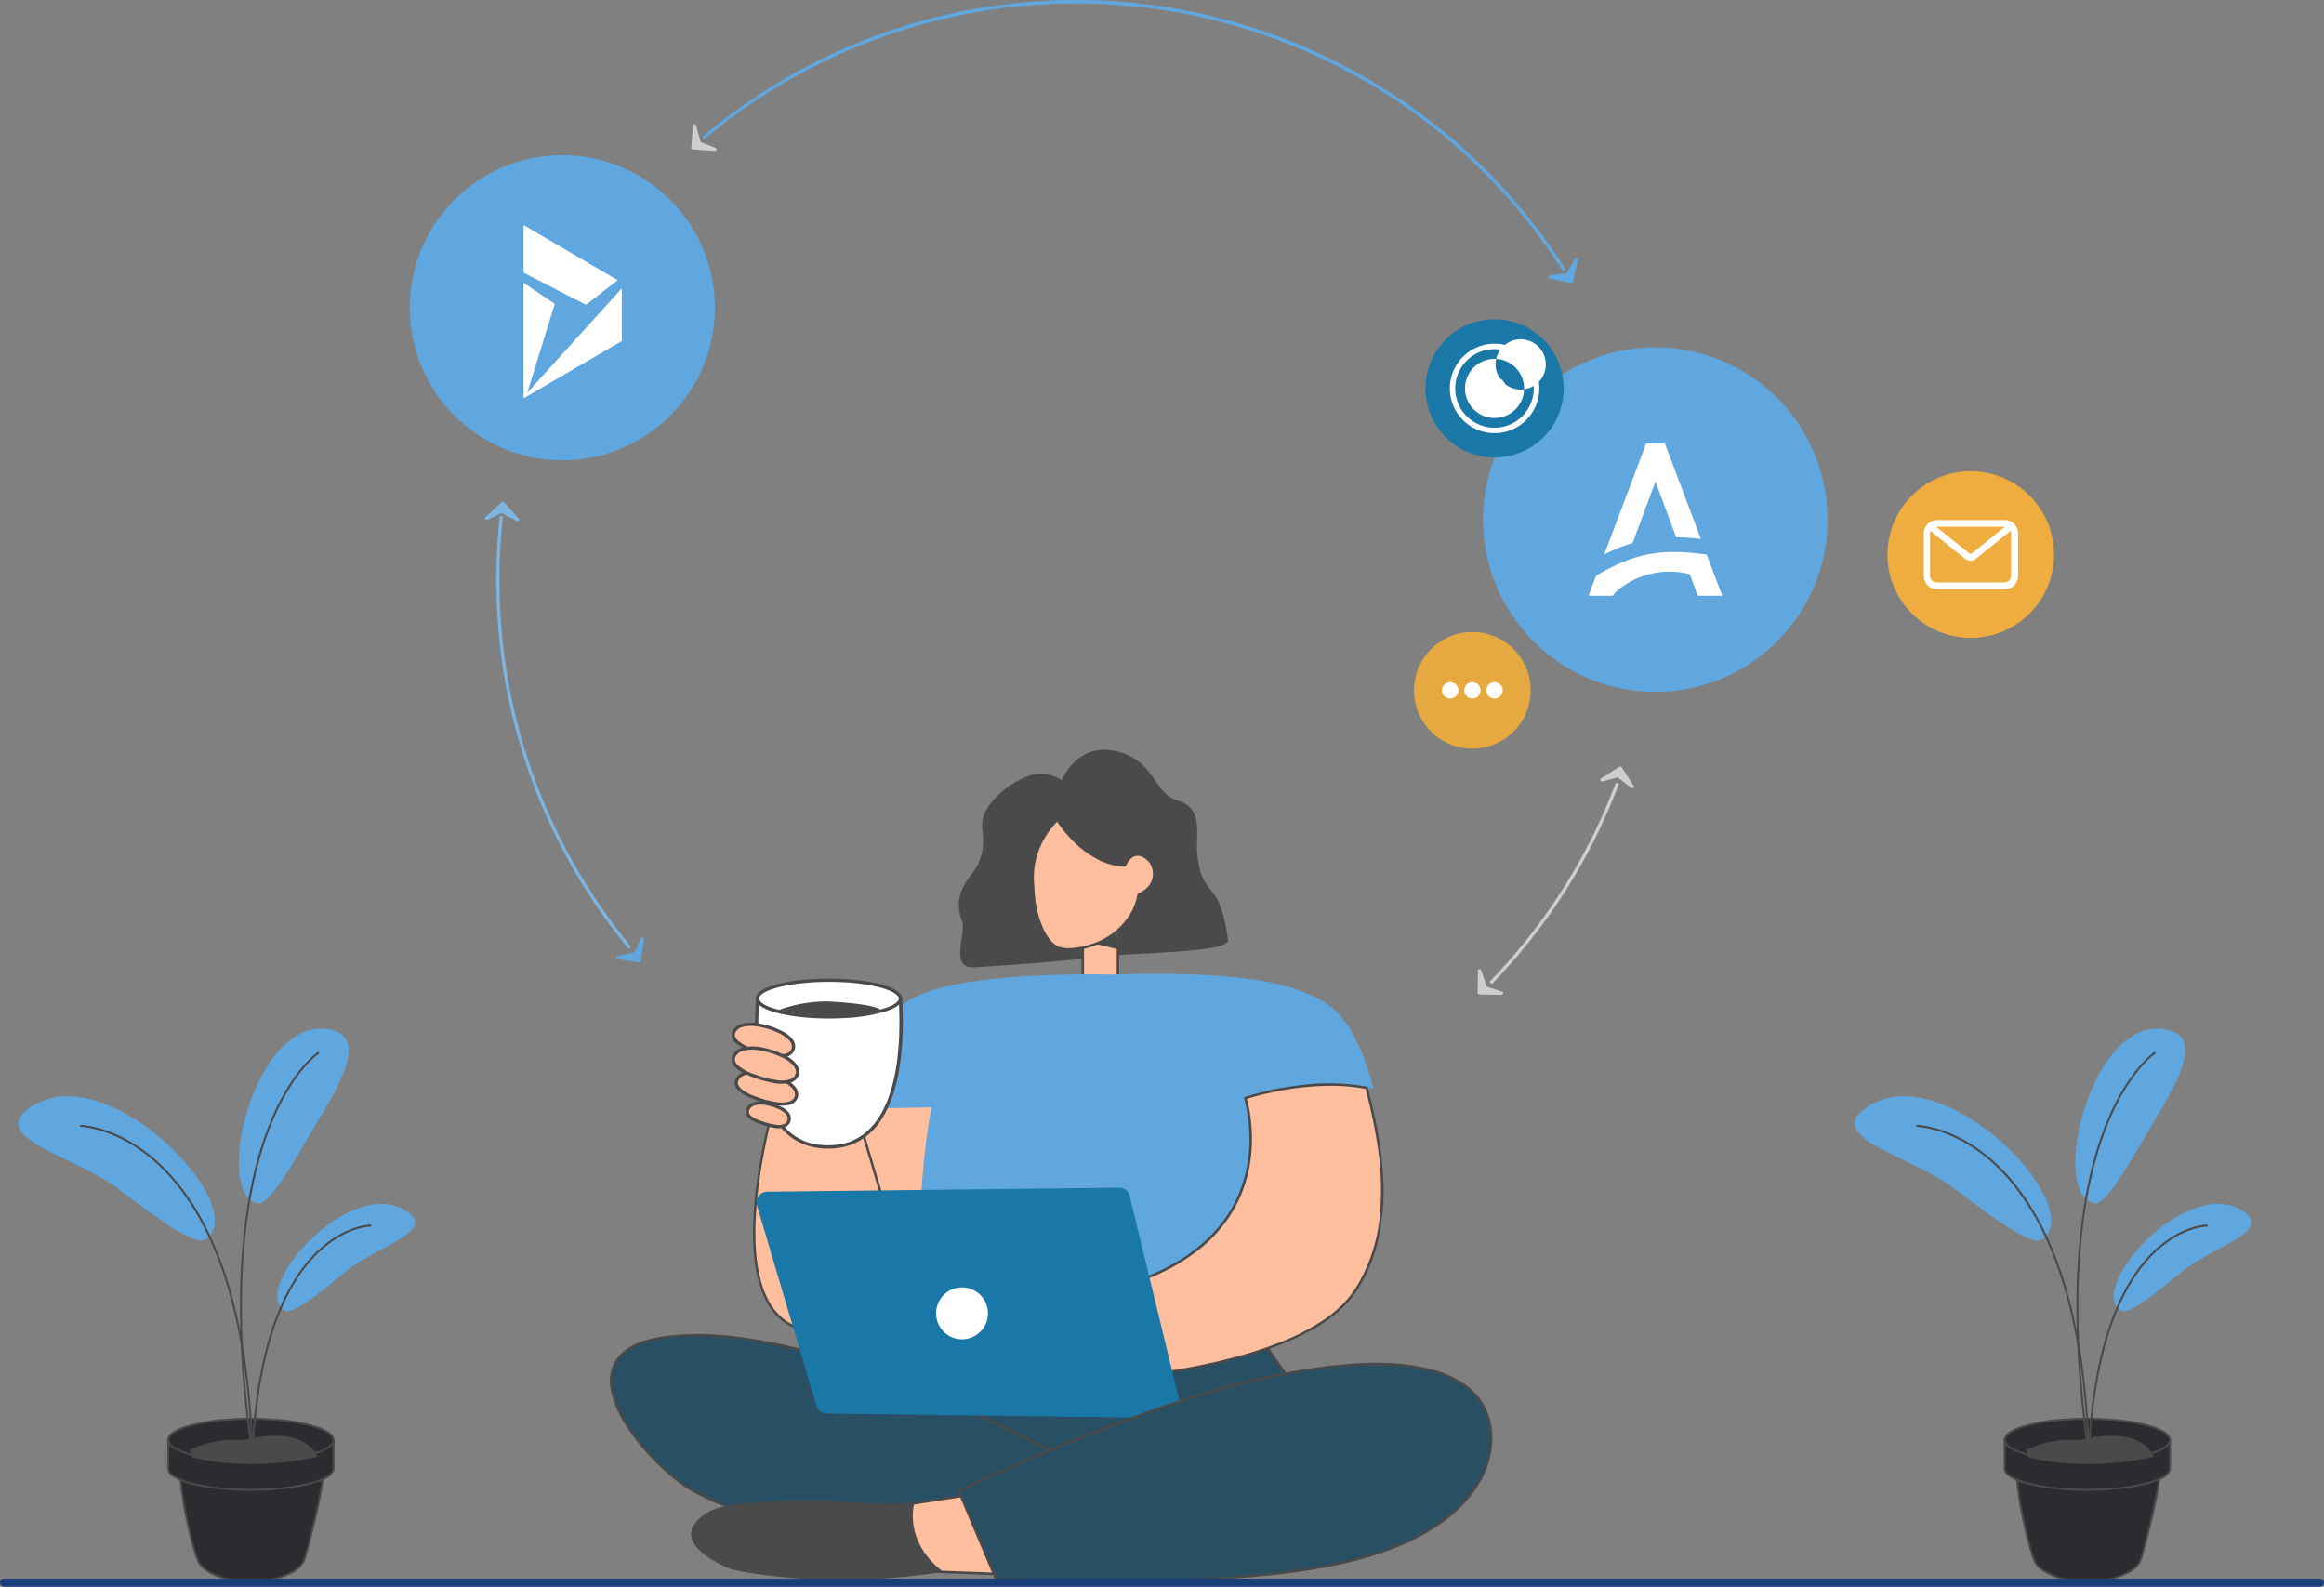 <svg xmlns="http://www.w3.org/2000/svg" width="572" height="390.501" viewBox="0 0 572 390.501">
  <rect x="0" y="0" width="572" height="390.501" fill="#808080" stroke="none"/>
  <g id="Microsoft_Dynamics_365_about" transform="translate(-194.5 -3282.999)">
    <g id="Microsoft-Dynamics" transform="translate(-144.787 2769.08)">
      <g id="Layer_2" data-name="Layer 2" transform="translate(384.787 513.919)">
        <path id="Path_129703" data-name="Path 129703" d="M1149.835,580.015a142.594,142.594,0,0,0-207.707-36.194q-2.264,1.753-4.454,3.6c-.4.333.175.9.569.569a141.888,141.888,0,0,1,207.2,26.933q1.914,2.706,3.7,5.5C1149.408,580.856,1150.115,580.453,1149.835,580.015Z" transform="translate(-810.126 -513.919)" fill="#60a6df"/>
        <path id="Path_129704" data-name="Path 129704" d="M1659.962,1280.755a144.32,144.32,0,0,0,14.4-17.452,142.4,142.4,0,0,0,11.481-19.52q2.819-5.81,5.1-11.859c.183-.486-.593-.7-.776-.215a141.894,141.894,0,0,1-22.409,39.023q-3.977,4.911-8.374,9.454c-.36.373.209.942.572.569Z" transform="translate(-1338.076 -1038.785)" fill="#cccecf"/>
        <path id="Path_129705" data-name="Path 129705" d="M749.286,987.1a144.756,144.756,0,0,0-.537,24.527,142.036,142.036,0,0,0,30.434,79.349q.806,1.028,1.641,2.035c.328.4.894-.172.569-.569a141.185,141.185,0,0,1-31.661-78.232,144.333,144.333,0,0,1,.046-23.969q.137-1.573.306-3.149c.054-.516-.752-.51-.806,0Z" transform="translate(-671.816 -859.765)" fill="#7cb4e2"/>
        <path id="Path_129706" data-name="Path 129706" d="M1604.106,1121.913a14.357,14.357,0,1,0-14.357-14.357A14.357,14.357,0,0,0,1604.106,1121.913Z" transform="translate(-1287.22 -937.664)" fill="#e5a940"/>
        <path id="Path_129707" data-name="Path 129707" d="M1695.423,917.075a42.4,42.4,0,1,0-42.423-42.4A42.449,42.449,0,0,0,1695.423,917.075Z" transform="translate(-1333.488 -746.793)" fill="#60a6df"/>
        <path id="Path_129708" data-name="Path 129708" d="M1637.748,1143.2a2.011,2.011,0,1,0-2.008-2.011,2.011,2.011,0,0,0,2.008,2.011Z" transform="translate(-1320.862 -971.299)" fill="#fff"/>
        <path id="Path_129709" data-name="Path 129709" d="M1658.068,1143.2a2.011,2.011,0,1,0-2.008-2.011,2.011,2.011,0,0,0,2.008,2.011Z" transform="translate(-1335.726 -971.299)" fill="#fff"/>
        <path id="Path_129710" data-name="Path 129710" d="M1617.428,1143.2a2.011,2.011,0,1,0-2.008-2.011,2.011,2.011,0,0,0,2.008,2.011Z" transform="translate(-1305.998 -971.299)" fill="#fff"/>
        <path id="Path_129711" data-name="Path 129711" d="M2044.24,986.86a20.5,20.5,0,1,0-20.5-20.5A20.5,20.5,0,0,0,2044.24,986.86Z" transform="translate(-1604.685 -829.885)" fill="#efac3f"/>
        <path id="Path_129712" data-name="Path 129712" d="M2076.988,1007.654h-16.647a3.273,3.273,0,0,1-3.281-3.281V993.9a3.273,3.273,0,0,1,3.281-3.281h16.647a3.276,3.276,0,0,1,3.281,3.281v10.426a3.327,3.327,0,0,1-3.281,3.327Zm-16.752-15.4a1.676,1.676,0,0,0-1.641,1.641v10.426a1.675,1.675,0,0,0,1.64,1.638h16.647a1.673,1.673,0,0,0,1.641-1.638V993.89a1.676,1.676,0,0,0-1.641-1.641Z" transform="translate(-1629.058 -862.627)" fill="#fff"/>
        <path id="Path_129713" data-name="Path 129713" d="M2070.611,1002.6a2.527,2.527,0,0,1-1.407-.467l-9.019-7.263a.838.838,0,1,1,.993-1.343l9.021,7.2a.607.607,0,0,0,.76,0l8.844-7.145a.849.849,0,0,1,1.173.175.84.84,0,0,1-.177,1.173l-8.844,7.145a1.952,1.952,0,0,1-1.345.521Z" transform="translate(-1631.055 -864.603)" fill="#fff"/>
        <path id="Path_129714" data-name="Path 129714" d="M929.144,629.382l-.384,5.324,5.4.389-3.8-1.493-1.206-4.283" transform="translate(-803.705 -598.335)" fill="#cccecf"/>
        <path id="Path_129715" data-name="Path 129715" d="M927.644,628.313l-.336,4.648-.048.674a.408.408,0,0,0,.4.4l4.731.344.669.048c.489.035.5-.636.107-.789l-3.8-1.493.269.268-1.206-4.28a.4.4,0,0,0-.776.212l1.039,3.695c.054.188.1.381.158.564.078.228.247.29.443.365l1.933.76,1.716.674.107-.792-4.731-.341-.669-.051.4.4.336-4.645.048-.677c.038-.518-.768-.516-.805,0Z" transform="translate(-802.607 -597.267)" fill="#cccecf"/>
        <path id="Path_129716" data-name="Path 129716" d="M1714.309,756.429l5.206,1.165,1.184-5.284-2.038,3.544-4.411.558" transform="translate(-1378.292 -688.303)" fill="#60a6df"/>
        <path id="Path_129717" data-name="Path 129717" d="M1713.1,755.729l5.206,1.168a.411.411,0,0,0,.5-.282l1.184-5.284a.4.4,0,0,0-.736-.309l-2.038,3.542.346-.2-4.411.558a.419.419,0,0,0-.4.4.4.4,0,0,0,.4.4l3.815-.483.572-.073a.537.537,0,0,0,.446-.333l1.042-1.807.924-1.611-.736-.311-1.184,5.284.494-.268-5.209-1.168c-.5-.113-.72.663-.212.776Z" transform="translate(-1377.195 -687.216)" fill="#60a6df"/>
        <path id="Path_129718" data-name="Path 129718" d="M1769.335,1222.415l-2.862-4.505-4.573,2.9,3.947-1.066,3.517,2.72" transform="translate(-1413.148 -1028.89)" fill="#cccecf"/>
        <path id="Path_129719" data-name="Path 129719" d="M1768.681,1221.132l-2.862-4.505a.408.408,0,0,0-.537-.145l-4.564,2.905a.405.405,0,0,0,.309.736l3.947-1.074-.392-.1,3.517,2.72a.416.416,0,0,0,.569,0,.4.4,0,0,0,0-.569l-3.026-2.341c-.156-.121-.309-.25-.47-.363a.577.577,0,0,0-.569-.078l-2.011.537-1.777.483.309.736,4.564-2.905-.553-.142,2.862,4.5c.269.438.975.035.7-.405Z" transform="translate(-1412.149 -1027.81)" fill="#cccecf"/>
        <path id="Path_129720" data-name="Path 129720" d="M1649.649,1403.9l-.089,5.335,5.416.091-3.882-1.281-1.442-4.207" transform="translate(-1330.971 -1164.898)" fill="#cccecf"/>
        <path id="Path_129721" data-name="Path 129721" d="M1648.178,1402.754l-.078,4.661v.674a.408.408,0,0,0,.4.4l4.736.078h.679a.406.406,0,1,0,.1-.806l-3.88-1.278.269.268-1.445-4.21c-.166-.486-.945-.268-.776.215l1.238,3.609c.064.191.124.381.2.569a.572.572,0,0,0,.435.36l2,.661,1.734.569.107-.789-4.736-.081h-.679l.4.4.078-4.661v-.674a.4.4,0,0,0-.806,0Z" transform="translate(-1329.903 -1163.75)" fill="#cccecf"/>
        <path id="Path_129722" data-name="Path 129722" d="M859.712,1379.1l5.281.755.768-5.362-1.756,3.692-4.355.9" transform="translate(-753.15 -1143.429)" fill="#60a6df"/>
        <path id="Path_129723" data-name="Path 129723" d="M858.522,1378.395l4.607.661.674.1c.193.027.462-.046.5-.282l.669-4.688.1-.674a.411.411,0,0,0-.234-.475.4.4,0,0,0-.5.166l-1.753,3.689.239-.182-4.355.9c-.508.107-.293.883.215.779l3.74-.779c.193-.038.395-.067.583-.121a.5.5,0,0,0,.341-.336l.9-1.88.787-1.654-.725-.322-.671,4.685-.094.674.494-.268-4.61-.658-.674-.1a.416.416,0,0,0-.494.269.405.405,0,0,0,.282.494Z" transform="translate(-752.068 -1142.339)" fill="#60a6df"/>
        <path id="Path_129724" data-name="Path 129724" d="M747.169,979.3l-3.6-3.936-4,3.654,3.7-1.737,3.942,2.065" transform="translate(-665.312 -851.464)" fill="#7cb4e2"/>
        <path id="Path_129725" data-name="Path 129725" d="M746.325,977.96l-3.6-3.939a.413.413,0,0,0-.569,0l-4,3.657c-.357.328.1.819.489.634l3.7-1.74h-.405l3.939,2.065c.459.242.867-.454.408-.7l-3.391-1.775a4.557,4.557,0,0,0-.537-.269.612.612,0,0,0-.577.056l-1.88.886-1.67.784.489.631,4-3.654h-.569l3.6,3.936c.352.381.918-.188.569-.569Z" transform="translate(-664.183 -850.401)" fill="#7cb4e2"/>
        <path id="Path_129726" data-name="Path 129726" d="M1616.544,840.6a17,17,0,1,0-16.266-17.7,17,17,0,0,0,16.266,17.7Z" transform="translate(-1294.91 -728.034)" fill="#1978a7"/>
        <path id="Path_129727" data-name="Path 129727" d="M1633.115,850.944a11.008,11.008,0,1,1,11.468-10.539A11.008,11.008,0,0,1,1633.115,850.944Zm.87-20.648a9.666,9.666,0,1,0,9.239,10.05A9.666,9.666,0,0,0,1633.985,830.3Z" transform="translate(-1311.232 -744.355)" fill="#fff"/>
        <path id="Path_129728" data-name="Path 129728" d="M1643.44,857.385a7.274,7.274,0,1,1,7.574-6.959,7.274,7.274,0,0,1-7.574,6.959Zm.556-13.175a6.181,6.181,0,1,0,0-.005Z" transform="translate(-1321.399 -754.528)" fill="#fff"/>
        <path id="Path_129729" data-name="Path 129729" d="M1655.852,865.11a2.787,2.787,0,1,0-2.669-2.9,2.787,2.787,0,0,0,2.669,2.9Z" transform="translate(-1333.62 -766.741)" fill="#fff"/>
        <path id="Path_129731" data-name="Path 129731" d="M1751.516,1025.684l-1.866,4.927h5.386l.642-.016a5.7,5.7,0,0,1,1.031-1.219,20.119,20.119,0,0,1,17.887-4.07l1.968,5.306h6.012l-3.815-10.117C1767.465,1018.867,1760.93,1020.151,1751.516,1025.684Z" transform="translate(-1404.188 -884)" fill="#fff"/>
        <path id="Path_129732" data-name="Path 129732" d="M1776.635,929.79l5.1,13.715a56.918,56.918,0,0,1,6.084.43l-8.86-23.5h-4.613L1764,947.758a42.153,42.153,0,0,1,7.013-2.838Z" transform="translate(-1414.684 -811.283)" fill="#fff"/>
        <path id="Path_129733" data-name="Path 129733" d="M990.9,1506.43s-23.091,73.1,21.26,57.969c18.645-6.361,26.718-47.817,25.483-58.656C1023.348,1502.975,990.9,1506.43,990.9,1506.43Z" transform="translate(-844.765 -1238.655)" fill="#ffbe9d"/>
        <path id="Path_129734" data-name="Path 129734" d="M989.8,1505.5c-.123.389-.239.784-.354,1.176-.314,1.074-.612,2.148-.9,3.222q-.652,2.441-1.23,4.9-.712,3.045-1.31,6.111-.677,3.491-1.181,6.981c-.349,2.454-.628,4.919-.805,7.392s-.268,4.948-.215,7.427a50.327,50.327,0,0,0,.62,7.04,29.531,29.531,0,0,0,1.665,6.208,18.131,18.131,0,0,0,2.98,5.072,13.379,13.379,0,0,0,4.47,3.431,16.081,16.081,0,0,0,6.229,1.428,28.615,28.615,0,0,0,8.135-1,32.9,32.9,0,0,0,4.564-1.453,19.029,19.029,0,0,0,3.719-2.089,29.8,29.8,0,0,0,6.516-6.664,54.533,54.533,0,0,0,5.279-9.04,88.271,88.271,0,0,0,4.076-10.337c1.136-3.461,2.094-6.981,2.892-10.533.714-3.187,1.3-6.4,1.724-9.642a60.234,60.234,0,0,0,.585-7.615,23.346,23.346,0,0,0-.121-2.634.314.314,0,0,0-.223-.29,66.149,66.149,0,0,0-10.112-.991c-3.984-.148-7.974-.113-11.959,0-3.872.115-7.738.312-11.6.567q-4.508.3-9.008.7c-1.364.121-2.728.236-4.089.389h-.054c-.384.043-.389.647,0,.6,1.109-.118,2.221-.22,3.332-.322q4.242-.387,8.493-.679,5.671-.4,11.352-.607c4-.142,8-.2,12-.1a76.493,76.493,0,0,1,10.426.83c.354.056.706.121,1.058.188l-.22-.293a32.724,32.724,0,0,1-.035,6.176,86.989,86.989,0,0,1-1.155,8.7q-.918,5.1-2.29,10.12a103.689,103.689,0,0,1-3.445,10.471,70.993,70.993,0,0,1-4.642,9.755,40.005,40.005,0,0,1-5.848,7.907,20.958,20.958,0,0,1-7.029,4.93,34.377,34.377,0,0,1-4.546,1.412,32.757,32.757,0,0,1-4.223.784,19.8,19.8,0,0,1-6.981-.32,13.088,13.088,0,0,1-5.1-2.489,14.646,14.646,0,0,1-3.517-4.275,23.214,23.214,0,0,1-2.148-5.638,39.568,39.568,0,0,1-1.028-6.632,64.324,64.324,0,0,1-.118-7.231c.089-2.462.29-4.919.569-7.365.268-2.376.62-4.742,1.028-7.1q.564-3.268,1.273-6.508.6-2.741,1.286-5.467.513-2.008,1.074-4.009.306-1.093.636-2.18c.029-.091.056-.185.086-.268C990.5,1505.286,989.915,1505.128,989.8,1505.5Z" transform="translate(-843.954 -1237.803)" fill="#4a4a4a"/>
        <path id="Path_129735" data-name="Path 129735" d="M1071.054,1510.553l1.058,3.533,2.54,8.484,3.072,10.27,2.658,8.877c.43,1.436.819,2.892,1.292,4.317a.5.5,0,0,0,.019.059.3.3,0,0,0,.583-.161l-1.058-3.533-2.54-8.484-3.082-10.267-2.656-8.879c-.43-1.436-.822-2.892-1.291-4.315a.522.522,0,0,1-.019-.062.3.3,0,0,0-.583.161Z" transform="translate(-907.783 -1242.697)" fill="#4a4a4a"/>
        <path id="Path_129736" data-name="Path 129736" d="M1102.78,1711.05l-16.33,29.132s.674,25.58,43.427,18.752,64.074-25.422,64.074-25.422l-14.335-20.674Z" transform="translate(-919.055 -1389.623)" fill="#284f63"/>
        <path id="Path_129737" data-name="Path 129737" d="M1101.742,1710.081l-5.327,9.5-8.715,15.559c-.73,1.3-1.479,2.594-2.191,3.9a1.45,1.45,0,0,0-.078.967,18.891,18.891,0,0,0,1.984,6.366,21.412,21.412,0,0,0,7.878,8.407c5.279,3.265,11.607,4.471,17.721,4.734a77.138,77.138,0,0,0,13.809-.763,164.622,164.622,0,0,0,16.456-3.163,159.44,159.44,0,0,0,26.117-8.715,123.942,123.942,0,0,0,16.623-8.715,68.331,68.331,0,0,0,7.091-5.01l.269-.236a.3.3,0,0,0,.046-.365l-4.994-7.2-7.786-11.215-1.117-1.611a5.527,5.527,0,0,0-.443-.639c-.231-.244-.722-.161-1.036-.169l-6.444-.15-11.231-.269-14.088-.33-14.888-.346-13.618-.317-10.45-.244-5.123-.118h-.225a.3.3,0,0,0,0,.6l2.062.048,5.582.129,8.243.193,10.112.234,11.022.268,11.183.269,10.377.242,8.812.207,6.31.148,1.973.046a7.772,7.772,0,0,0,1.031.024,1.081,1.081,0,0,1,.129,0l-.269-.15,4.849,6.981,7.722,11.132,1.767,2.548.046-.365a47.574,47.574,0,0,1-4.669,3.466,112.794,112.794,0,0,1-14.091,8.055,150.1,150.1,0,0,1-23.561,9c-5.032,1.471-10.136,2.7-15.28,3.708a113.726,113.726,0,0,1-15.782,2.161c-6.954.381-14.292-.07-20.75-2.905a22.325,22.325,0,0,1-9.744-7.907,19.347,19.347,0,0,1-2.921-7.164c-.07-.384-.1-.634-.14-.953a2.218,2.218,0,0,0-.046-.518c-.038-.1.048-.03-.038.091a2.674,2.674,0,0,0,.153-.269l.865-1.541,7.878-14.053,7.037-12.558.392-.7C1102.467,1710.049,1101.93,1709.743,1101.742,1710.081Z" transform="translate(-918.277 -1388.807)" fill="#4a4a4a"/>
        <path id="Path_129738" data-name="Path 129738" d="M1197.757,1208.636a9.631,9.631,0,0,0-9.021-.717c-5.067,2.148-9.242,6.371-10.278,9.725-.991,3.206,1.1,5.561-1.074,11.161-1.343,3.5-7.051,7.01-4.164,14.5,1.179,3.05-3.3,11.763,3.026,11.384,4.4-.269,21.211-1.343,28.909-2.417,9.907-1.343,33.994-1,33.525-4.347-2.247-16.027-6.2-9.346-7.558-21.018-.537-4.64,1.753-11.255-4.629-13.175s-5.547-9.883-15.277-12.2S1197.757,1208.636,1197.757,1208.636Z" transform="translate(-981.938 -1016.639)" fill="#4a4a4a"/>
        <rect id="Rectangle_161762" data-name="Rectangle 161762" width="8.643" height="18.169" transform="translate(221.006 224.94)" fill="#ffbe9d"/>
        <path id="Path_129739" data-name="Path 129739" d="M1293.934,1368.732h-8.64l.3.3v-18.169l-.3.3h8.64l-.3-.3v18.169a.3.3,0,0,0,.6,0v-18.169a.309.309,0,0,0-.3-.3h-8.64a.309.309,0,0,0-.3.3v18.169a.309.309,0,0,0,.3.3h8.64a.3.3,0,0,0,0-.6Z" transform="translate(-1064.287 -1125.924)" fill="#4a4a4a"/>
        <path id="Path_129740" data-name="Path 129740" d="M1240.219,1281.344c.236,8.133,2.846,13.744,6.012,15.4s17.562-.671,19.992-12.971c8.941-4.3-.191-14.767-3.423-7.214-9.738-.183-16.6-11.234-16.6-11.234A20.2,20.2,0,0,0,1240.219,1281.344Z" transform="translate(-1031.472 -1063.57)" fill="#ffbe9d"/>
        <path id="Path_129741" data-name="Path 129741" d="M1239.142,1280.513c.124,4.073.765,8.382,2.763,11.994a9.783,9.783,0,0,0,2.685,3.222,4.619,4.619,0,0,0,2.167.865,15.533,15.533,0,0,0,6.3-.642,19.84,19.84,0,0,0,7.311-3.815,15.817,15.817,0,0,0,5.069-7.843c.118-.419.218-.84.3-1.267l-.14.18a7.16,7.16,0,0,0,3.477-3.192,5.132,5.132,0,0,0,.287-3.6c-.567-1.974-2.46-3.984-4.683-3.606a4.267,4.267,0,0,0-2.919,2.766l.269-.15a16.641,16.641,0,0,1-9.712-3.848,30.427,30.427,0,0,1-5.7-5.907c-.322-.435-.639-.875-.924-1.343a.309.309,0,0,0-.475-.062,16.4,16.4,0,0,0-2.336,2.744,20.865,20.865,0,0,0-3.37,7.5,19.375,19.375,0,0,0-.368,5.993c.035.384.639.389.6,0a19.064,19.064,0,0,1,1.587-9.577,20.857,20.857,0,0,1,3.49-5.37,11.33,11.33,0,0,1,.832-.854l-.475-.059a27.811,27.811,0,0,0,2.975,3.842,25.06,25.06,0,0,0,7.845,6.073,15.144,15.144,0,0,0,6.036,1.466.29.29,0,0,0,.269-.15c.62-1.426,1.82-2.86,3.544-2.438a4.411,4.411,0,0,1,2.921,3.031,4.648,4.648,0,0,1-1.3,4.76,7.355,7.355,0,0,1-1.5,1.106c-.218.124-.628.234-.763.451a1.853,1.853,0,0,0-.121.5c-.038.169-.078.338-.121.5a15.335,15.335,0,0,1-1.294,3.356,17,17,0,0,1-9.494,7.808,19.064,19.064,0,0,1-4.994,1.074,7.917,7.917,0,0,1-3.391-.314c-1.7-.725-2.873-2.537-3.66-4.124a24.488,24.488,0,0,1-2.2-8.447c-.089-.878-.14-1.759-.167-2.642C1239.733,1280.113,1239.129,1280.11,1239.142,1280.513Z" transform="translate(-1030.697 -1062.74)" fill="#4a4a4a"/>
        <path id="Path_129742" data-name="Path 129742" d="M1068.65,1439.729s1.88-21.807,19.431-28.565c14.212-5.472,46.115-4.505,46.115-4.505s32.357-1.611,46.281,3.939c7.854,3.136,13.111,5.907,18.132,24.111-13.221-1.7-24.97-.416-28,1.074,1.579,21.926,9.129,48.4,9.129,48.4s-4.011,10.109-8.423,9.572c-12.5-1.52-36.543,3-49.014,3.3s-34.424,2.317-34.889-5.1c-2.032-32.5,2.417-52.652,2.417-52.652Z" transform="translate(-906.034 -1166.8)" fill="#60a6df"/>
        <path id="Path_129743" data-name="Path 129743" d="M969.836,1770.719s-57.475-33.627-96.286-32.891-10.528,32.429.537,38.312c33.146,17.632,92.017,17.882,85.57,14.144Z" transform="translate(-748.831 -1409.202)" fill="#284f63"/>
        <path id="Path_129744" data-name="Path 129744" d="M969.185,1769.589c-.934-.537-1.879-1.074-2.827-1.611q-3.848-2.148-7.749-4.159-5.786-3.012-11.68-5.813-7.147-3.4-14.443-6.476c-5.37-2.261-10.82-4.377-16.335-6.291-5.6-1.944-11.277-3.686-17.042-5.1a122.9,122.9,0,0,0-16.733-3.034,65.175,65.175,0,0,0-16.709.124c-3.78.588-7.988,1.726-10.673,4.64a9.478,9.478,0,0,0-2.253,7.786,23.4,23.4,0,0,0,3.6,9.129,52.144,52.144,0,0,0,6.873,8.7,51.223,51.223,0,0,0,7.459,6.511,31.857,31.857,0,0,0,4.027,2.352c2.47,1.246,5,2.365,7.574,3.391a137.21,137.21,0,0,0,16.6,5.351c5.695,1.471,11.46,2.655,17.262,3.614q8.076,1.342,16.233,2.094c4.54.424,9.1.719,13.656.805a79.782,79.782,0,0,0,9.513-.234,16.98,16.98,0,0,0,2.768-.44c.424-.115,1.058-.282,1.27-.72s-.207-.851-.575-1.074l.11.414,3.431-6.594,5.493-10.557,1.257-2.417c.18-.346-.344-.65-.521-.306l-3.431,6.594-5.5,10.56-1.257,2.417a.3.3,0,0,0,.11.411c.048.03.1.059.148.094a.452.452,0,0,1,.086.067c.126.108.032.043.113.134-.019-.021,0-.016,0-.029,0,.032.021,0-.04.054s.019,0-.046.038l-.126.078a1.235,1.235,0,0,1-.268.123,7.15,7.15,0,0,1-.969.269,39.473,39.473,0,0,1-7.467.537c-4.027.046-8.071-.118-12.1-.387q-7.631-.51-15.216-1.547c-5.6-.76-11.167-1.721-16.687-2.919a163.35,163.35,0,0,1-16.792-4.524,102.621,102.621,0,0,1-15.38-6.361,35.05,35.05,0,0,1-7.027-5.048,58.545,58.545,0,0,1-7.349-7.867,35.245,35.245,0,0,1-5.252-8.97c-.988-2.639-1.549-5.638-.577-8.364,1.074-3.045,3.942-4.9,6.857-5.947,4.914-1.772,10.383-1.963,15.551-1.807a98.637,98.637,0,0,1,16.188,1.963,163.361,163.361,0,0,1,16.811,4.339c5.563,1.729,11.051,3.692,16.475,5.821q7.674,3.007,15.178,6.444,6.444,2.924,12.756,6.1,4.777,2.4,9.486,4.935c1.734.937,3.461,1.88,5.171,2.865l.658.379a.307.307,0,0,0,.3-.534Z" transform="translate(-748.029 -1408.333)" fill="#4a4a4a"/>
        <path id="Path_129745" data-name="Path 129745" d="M1313.335,1511.339s11.188,34.636-31.339,46.576c-27.521,7.735-3.856,22.672-3.856,22.672s49.2-2.685,62.042-21.515c11.355-16.647,5.867-38.932,3.026-50.287C1328.908,1506.017,1313.335,1511.339,1313.335,1511.339Z" transform="translate(-1052.356 -1241.082)" fill="#ffbe9d"/>
        <path id="Path_129746" data-name="Path 129746" d="M1312.257,1510.578a20.658,20.658,0,0,1,.516,2.051,36.837,36.837,0,0,1,.725,5.391,37.8,37.8,0,0,1-.285,7.714,33.562,33.562,0,0,1-2.532,8.911,32.76,32.76,0,0,1-6.02,9.038,41.368,41.368,0,0,1-10.786,8.1,58.326,58.326,0,0,1-7.582,3.348c-3.015,1.093-6.151,1.812-9.151,2.953a22.407,22.407,0,0,0-6.422,3.49,8.632,8.632,0,0,0-2.814,3.848c-.87,2.634.193,5.37,1.708,7.537a25.876,25.876,0,0,0,5.459,5.528c.6.467,1.219.921,1.855,1.342a.874.874,0,0,0,.615.209c1.5-.091,3-.223,4.5-.365q4.564-.438,9.1-1.093c3.971-.569,7.929-1.259,11.851-2.094a127.545,127.545,0,0,0,12.888-3.4,74.714,74.714,0,0,0,12.045-4.983,36.538,36.538,0,0,0,9.419-6.855,27.023,27.023,0,0,0,3.866-5.335,38.844,38.844,0,0,0,3.539-8.487,54,54,0,0,0,1.734-17.721,97.2,97.2,0,0,0-2.323-15.841c-.446-2.008-.94-4.006-1.436-6a.3.3,0,0,0-.212-.209,53.769,53.769,0,0,0-16.378-.357,75.632,75.632,0,0,0-11.562,2.274c-.7.2-1.407.4-2.1.634-.365.126-.207.709.161.583a56.141,56.141,0,0,1,6.052-1.611,69.668,69.668,0,0,1,14.26-1.716,46.96,46.96,0,0,1,9.4.784l-.209-.212c1.13,4.527,2.191,9.067,2.895,13.693a69.785,69.785,0,0,1,.687,17.154,41.56,41.56,0,0,1-5.348,17.283,25.629,25.629,0,0,1-3.821,5.045,30.993,30.993,0,0,1-4.3,3.576,54.79,54.79,0,0,1-11.008,5.748,102.712,102.712,0,0,1-12.576,4.027c-4.124,1.058-8.294,1.92-12.488,2.642q-5.233.894-10.506,1.5-3.363.4-6.734.652c-.478.038-.961.046-1.434.1-.231.027,0-.03,0,.04-.021-.073-.319-.209-.381-.252a31.433,31.433,0,0,1-4.667-3.856c-1.85-1.861-3.657-4.132-4.146-6.78a6.017,6.017,0,0,1,.491-3.743,9.841,9.841,0,0,1,3.533-3.716,29.079,29.079,0,0,1,7.518-3.332c1.56-.486,3.139-.9,4.691-1.415q2.081-.687,4.119-1.506a49.552,49.552,0,0,0,12.791-7.357,35.238,35.238,0,0,0,7.768-8.766,33.05,33.05,0,0,0,3.848-9.075,36.711,36.711,0,0,0,1.128-8.372,39.8,39.8,0,0,0-.424-6.637,31.5,31.5,0,0,0-.765-3.759c-.046-.164-.091-.33-.142-.491C1312.719,1510.049,1312.136,1510.2,1312.257,1510.578Z" transform="translate(-1051.562 -1240.241)" fill="#4a4a4a"/>
        <path id="Path_129747" data-name="Path 129747" d="M987.012,1606.564l14.6,49.216a2.685,2.685,0,0,0,2.8,2.347l84.448,1.1a2.685,2.685,0,0,0,2.54-2.924l-12.461-51.313a2.685,2.685,0,0,0-2.7-2.443l-86.588.991a2.685,2.685,0,0,0-2.634,3.023Z" transform="translate(-846.3 -1310.255)" fill="#1978a7"/>
        <circle id="Ellipse_4612" data-name="Ellipse 4612" cx="6.388" cy="6.388" r="6.388" transform="translate(184.893 316.83)" fill="#fff"/>
        <path id="Path_129748" data-name="Path 129748" d="M1022.517,1429.22c0,2.661,3.029,36.516-17.858,36.516s-17.326-33.562-17.326-36.516" transform="translate(-846.382 -1183.464)" fill="#fff"/>
        <path id="Path_129749" data-name="Path 129749" d="M1021,1428.137c0,.537.04,1.074.062,1.611.04,1,.073,1.992.083,2.991.019,1.342,0,2.706-.04,4.057q-.075,2.368-.309,4.723c-.043.422-.089.843-.14,1.265q-.038.317-.081.636a.386.386,0,0,1-.019.145c-.019.048.016-.1,0,0v.064l-.048.336q-.18,1.289-.43,2.564a40.518,40.518,0,0,1-1.294,5.037q-.207.62-.435,1.23c-.075.2-.156.405-.236.6-.035.091-.073.18-.11.268-.019.048-.04.1-.062.148l-.04.1a24.744,24.744,0,0,1-1.112,2.274,20.377,20.377,0,0,1-1.321,2.076l-.172.236c-.029.035-.056.073-.086.11s-.072.094,0,.016l-.056.073q-.188.236-.387.475c-.268.3-.521.6-.805.878s-.577.569-.883.835c-.15.132-.306.268-.465.389l-.107.086-.059.046h0l-.255.191a13.731,13.731,0,0,1-2.094,1.262c-.191.091-.381.177-.572.269l-.059.024h0l-.134.054c-.1.043-.207.083-.311.121q-.6.226-1.224.395t-1.318.3l-.309.051-.172.027h-.277l-.177.019-.357.038a18.505,18.505,0,0,1-2.988.024c-.234-.019-.47-.04-.7-.067l-.158-.019h-.1l-.346-.051c-.451-.073-.9-.167-1.342-.269a10.612,10.612,0,0,1-1.24-.379c-.2-.07-.392-.142-.585-.22l-.078-.032-.145-.064c-.1-.04-.193-.083-.287-.129a13.215,13.215,0,0,1-2.1-1.222l-.247-.177-.121-.091-.048-.038h-.013c-.158-.126-.314-.252-.467-.384-.309-.269-.6-.537-.886-.822s-.537-.572-.805-.873c-.132-.153-.269-.311-.387-.47l-.094-.121c.062.081-.024-.032-.038-.051-.067-.086-.129-.172-.193-.269a21.46,21.46,0,0,1-2.4-4.315c.038.091-.024-.056-.035-.081l-.062-.15c-.04-.1-.081-.2-.118-.3-.081-.2-.156-.4-.231-.6-.148-.406-.29-.806-.422-1.227-.268-.824-.5-1.657-.7-2.5s-.384-1.694-.537-2.548c-.078-.43-.15-.862-.215-1.3-.032-.209-.064-.419-.094-.631-.016-.1-.03-.2-.043-.306s0,.059,0,0v-.083c0-.027-.016-.107-.021-.161-.215-1.657-.354-3.324-.438-4.994-.075-1.49-.1-2.983-.094-4.473q0-1.807.089-3.614c.035-.806.081-1.611.118-2.4,0-.2.021-.408.021-.612a.4.4,0,0,0-.805,0c0,.567-.048,1.136-.078,1.7-.051,1.036-.1,2.075-.124,3.115-.032,1.38-.04,2.758,0,4.135.035,1.611.118,3.222.269,4.833.156,1.751.384,3.49.7,5.225a38.677,38.677,0,0,0,1.281,5.067,26.389,26.389,0,0,0,2.062,4.747,17.826,17.826,0,0,0,2.988,3.955,13.985,13.985,0,0,0,4.028,2.79,15.571,15.571,0,0,0,5.37,1.3,17.314,17.314,0,0,0,5.765-.537,14.116,14.116,0,0,0,4.565-2.2,16.263,16.263,0,0,0,3.49-3.55,22.335,22.335,0,0,0,2.462-4.385,34.115,34.115,0,0,0,1.684-5,47.757,47.757,0,0,0,1.01-5.139c.242-1.686.411-3.378.521-5.077q.145-2.229.158-4.465c0-1.195,0-2.392-.04-3.587-.024-.784-.059-1.565-.091-2.349,0-.191-.019-.384-.019-.575a.4.4,0,0,0-.806,0Z" transform="translate(-845.282 -1182.381)" fill="#4a4a4a"/>
        <ellipse id="Ellipse_4613" data-name="Ellipse 4613" cx="17.592" cy="4.5" rx="17.592" ry="4.5" transform="translate(140.94 241.256)" fill="#fff"/>
        <path id="Path_129750" data-name="Path 129750" d="M1021.549,1415.831v.086a.156.156,0,0,1,0,.051s.027-.115,0-.054a1.6,1.6,0,0,0-.046.188c-.019.062-.024.056-.032.086.03-.121.019-.04,0,0a1.672,1.672,0,0,1-.1.174l-.056.083c-.062.091.032-.032,0,0s-.1.124-.161.18-.11.11-.169.161l-.094.081-.038.029c-.086.073.038-.024-.019.016a6.973,6.973,0,0,1-1.026.618c-.1.051-.2.1-.3.145l-.158.07-.064.027-.051.021c-.242.1-.481.191-.725.269a34.117,34.117,0,0,1-8.187,1.581,65.676,65.676,0,0,1-10.74.094,39.1,39.1,0,0,1-8.576-1.42,16.021,16.021,0,0,1-1.536-.537c-.067-.027.086.038-.021,0l-.081-.035-.156-.07-.317-.15c-.193-.1-.381-.2-.567-.312a4.851,4.851,0,0,1-.451-.309c.1.073,0,0-.038-.03l-.094-.081c-.062-.056-.126-.115-.185-.177s-.094-.107-.142-.164.021.03.024.032l-.038-.048-.062-.091c-.035-.054-.064-.11-.094-.166s-.021-.07,0,0a.383.383,0,0,0-.035-.1c-.011-.035-.024-.115-.04-.172s0,.113,0,0v-.191c0-.1-.024.1,0,0a.579.579,0,0,1,.043-.172c.019-.056.021-.056.03-.083-.04.132,0,.027,0,0a2.077,2.077,0,0,1,.1-.185.955.955,0,0,1,.059-.083c.059-.086-.059.064,0-.016a1.27,1.27,0,0,1,.153-.172l.161-.153.094-.078.059-.048c.067-.056-.075.054,0,0,.156-.113.314-.223.481-.322s.36-.2.537-.3c.1-.051.2-.1.3-.142l.158-.073.1-.04c-.067.027.013,0,.035-.016a20.726,20.726,0,0,1,3.34-1.007,40.541,40.541,0,0,1,4.36-.72,64.7,64.7,0,0,1,10.625-.3,44.505,44.505,0,0,1,9.027,1.262c.561.148,1.117.314,1.665.507.247.089.494.183.736.282-.075-.03.081.035.1.046l.158.07.314.15c.188.094.371.2.55.3.081.051.158.1.236.153l.11.078c.024.016.161.124.064.046a3.685,3.685,0,0,1,.357.319c.051.054.094.11.145.164s-.056-.081,0-.016l.024.032.067.1c.035.056.064.113.094.169s0-.024,0,0a.327.327,0,0,0,.029.086c.011.03.024.113.04.169s0-.115,0,0v.1a.4.4,0,0,0,.805,0,2.2,2.2,0,0,0-.942-1.651,8.813,8.813,0,0,0-2.519-1.316,24.4,24.4,0,0,0-3.668-.983,46.817,46.817,0,0,0-4.734-.674,65.584,65.584,0,0,0-11.038-.1,39.242,39.242,0,0,0-8.86,1.5,11.446,11.446,0,0,0-2.787,1.216,2.975,2.975,0,0,0-1.375,1.573c-.443,1.565,1.455,2.588,2.615,3.085a20.26,20.26,0,0,0,3.458,1.088,42.044,42.044,0,0,0,4.516.755,64.259,64.259,0,0,0,10.922.317,43.873,43.873,0,0,0,9.32-1.342,15.465,15.465,0,0,0,3.117-1.155,4.281,4.281,0,0,0,1.732-1.453,1.753,1.753,0,0,0,.247-.87.4.4,0,0,0-.789.014Z" transform="translate(-845.828 -1170.075)" fill="#4a4a4a"/>
        <path id="Path_129751" data-name="Path 129751" d="M1019.186,1431.774c2.9.118,12.477.72,13.363,2.28-14.7,2.953-25.239-.167-25.239-.167A34.769,34.769,0,0,1,1019.186,1431.774Z" transform="translate(-861.164 -1185.32)" fill="#4a4a4a"/>
        <path id="Path_129752" data-name="Path 129752" d="M965.828,1454.685c-.537,1.732,1.442,3.378,6.508,4.924s7.62.806,8.149-.913-1.168-3.815-6.235-5.37S966.349,1452.95,965.828,1454.685Z" transform="translate(-830.757 -1200.568)" fill="#ffbe9d"/>
        <path id="Path_129753" data-name="Path 129753" d="M964.342,1453.565c-.663,2.266,2.18,3.657,3.832,4.36a25.836,25.836,0,0,0,5.6,1.708,9.022,9.022,0,0,0,3.974,0,2.879,2.879,0,0,0,1.971-1.662,2.666,2.666,0,0,0-.269-2.341,6.671,6.671,0,0,0-2.642-2.258,19.372,19.372,0,0,0-5.343-1.88,9.633,9.633,0,0,0-4.865.048,3.345,3.345,0,0,0-2.261,2.041c-.156.494.623.706.779.212a2.443,2.443,0,0,1,1.512-1.41,7.535,7.535,0,0,1,3.649-.269,18.564,18.564,0,0,1,5.072,1.453,8.827,8.827,0,0,1,2.98,1.925,2.987,2.987,0,0,1,.626.958,1.939,1.939,0,0,1,.11.851,1.815,1.815,0,0,1-1.155,1.431,6.3,6.3,0,0,1-3.149.269,22.481,22.481,0,0,1-4.956-1.267,11.945,11.945,0,0,1-3.888-1.99,2.841,2.841,0,0,1-.763-.972,1.343,1.343,0,0,1-.038-.964A.406.406,0,1,0,964.342,1453.565Z" transform="translate(-829.661 -1199.544)" fill="#4a4a4a"/>
        <path id="Path_129754" data-name="Path 129754" d="M968.6,1498.667c-.537,1.732,1.445,3.378,6.508,4.924s7.62.822,8.149-.913-1.168-3.815-6.232-5.37S969.13,1496.935,968.6,1498.667Z" transform="translate(-832.784 -1232.741)" fill="#ffbe9d"/>
        <path id="Path_129755" data-name="Path 129755" d="M967.12,1497.509c-.666,2.266,2.18,3.66,3.829,4.36a25.881,25.881,0,0,0,5.6,1.708,9.022,9.022,0,0,0,3.974,0,2.889,2.889,0,0,0,1.973-1.662,2.685,2.685,0,0,0-.268-2.341,6.7,6.7,0,0,0-2.645-2.258,19.373,19.373,0,0,0-5.343-1.88,9.635,9.635,0,0,0-4.865.051,3.337,3.337,0,0,0-2.258,2.038c-.158.494.62.706.776.215a2.445,2.445,0,0,1,1.514-1.412,7.524,7.524,0,0,1,3.646-.269,18.567,18.567,0,0,1,5.072,1.455,8.831,8.831,0,0,1,2.983,1.922,2.989,2.989,0,0,1,.623.961,1.88,1.88,0,0,1,.11.848,1.815,1.815,0,0,1-1.155,1.431,6.3,6.3,0,0,1-3.15.268,22.474,22.474,0,0,1-4.956-1.267,11.878,11.878,0,0,1-3.885-1.99,2.864,2.864,0,0,1-.765-.969,1.374,1.374,0,0,1-.038-.964A.4.4,0,0,0,967.12,1497.509Z" transform="translate(-831.692 -1231.69)" fill="#4a4a4a"/>
        <path id="Path_129756" data-name="Path 129756" d="M978.656,1526.656c-.4,1.308.671,2.3,4.495,3.469s5.265.481,5.665-.83-.4-2.739-4.221-3.907S979.053,1525.348,978.656,1526.656Z" transform="translate(-840.146 -1253.454)" fill="#ffbe9d"/>
        <path id="Path_129757" data-name="Path 129757" d="M977.185,1525.458c-.5,1.692,1.257,2.634,2.553,3.179a19.286,19.286,0,0,0,4.124,1.254,5.457,5.457,0,0,0,2.835-.073,2.341,2.341,0,0,0,1.31-3.166,4.1,4.1,0,0,0-1.807-1.7,13.285,13.285,0,0,0-3.931-1.38c-1.823-.344-4.411-.236-5.085,1.879-.156.5.62.709.776.215.427-1.343,2.129-1.547,3.378-1.426a12.211,12.211,0,0,1,3.7,1.031,5.06,5.06,0,0,1,2.032,1.38,1.533,1.533,0,0,1-.389,2.285,3.492,3.492,0,0,1-2.062.247,15.842,15.842,0,0,1-3.609-.924,7.583,7.583,0,0,1-2.642-1.326,1.415,1.415,0,0,1-.435-.62,1.074,1.074,0,0,1,.024-.647C978.109,1525.19,977.341,1524.972,977.185,1525.458Z" transform="translate(-839.064 -1252.374)" fill="#4a4a4a"/>
        <path id="Path_129758" data-name="Path 129758" d="M965.839,1476.77c-.564,1.847,1.541,3.606,6.946,5.255s8.13.875,8.7-.972-1.248-4.073-6.653-5.724S966.4,1474.92,965.839,1476.77Z" transform="translate(-830.763 -1216.628)" fill="#ffbe9d"/>
        <path id="Path_129759" data-name="Path 129759" d="M964.353,1475.569c-.706,2.4,2.309,3.872,4.049,4.613a27.7,27.7,0,0,0,5.936,1.82,9.523,9.523,0,0,0,4.272,0,3.059,3.059,0,0,0,2.083-1.726,2.817,2.817,0,0,0-.268-2.5,7.088,7.088,0,0,0-2.833-2.417,20.816,20.816,0,0,0-5.622-1.987,10.918,10.918,0,0,0-4.833-.073,4,4,0,0,0-2.524,1.673,2.758,2.758,0,0,0-.268.6c-.159.494.62.706.776.215a2.623,2.623,0,0,1,1.611-1.52,8.1,8.1,0,0,1,3.883-.306,19.758,19.758,0,0,1,5.418,1.541,9.458,9.458,0,0,1,3.257,2.1,3.2,3.2,0,0,1,.644,1.01,2.77,2.77,0,0,1,.115.432,2.631,2.631,0,0,1,0,.508,1.971,1.971,0,0,1-1.254,1.53,6.607,6.607,0,0,1-3.281.285,23.689,23.689,0,0,1-5.391-1.369,12.571,12.571,0,0,1-4.175-2.148,2.954,2.954,0,0,1-.806-1.034,1.461,1.461,0,0,1-.035-1.028.4.4,0,0,0-.754-.223Z" transform="translate(-829.664 -1215.534)" fill="#4a4a4a"/>
        <path id="Path_129760" data-name="Path 129760" d="M1104.64,1884.93l26.273-4.07,10.12,20.658-25.58-.961Z" transform="translate(-932.361 -1513.839)" fill="#ffbe9d"/>
        <path id="Path_129761" data-name="Path 129761" d="M1103.9,1884.435l2.607-.405,6.27-.967,7.612-1.179,6.557-1.015,2.148-.336a6.58,6.58,0,0,0,1.028-.161h.046l-.341-.14,1.007,2.054,2.417,4.93,2.924,5.966,2.527,5.16.832,1.694a5,5,0,0,0,.4.805l.016.038.268-.456-2.548-.094-6.09-.228-7.4-.269-6.374-.239-2.116-.081a5.745,5.745,0,0,0-1.007-.037h-.046l.269.148-3.66-5.289-5.826-8.42-1.326-1.917c-.218-.317-.744-.016-.521.306l4.779,6.906,5.843,8.444c.131.191.228.4.481.427s.5.019.755.027l3.979.15,12.464.47c2.739.1,5.483.269,8.221.309h.131a.3.3,0,0,0,.269-.454l-1-2.054-2.417-4.93-2.943-5.971-2.529-5.161-.83-1.694a7.485,7.485,0,0,0-.4-.806l-.016-.035a.311.311,0,0,0-.344-.14l-2.6.4-6.261.969-7.615,1.181-6.554,1.015-2.161.336a10.116,10.116,0,0,0-1.028.158h-.048C1103.358,1883.912,1103.52,1884.494,1103.9,1884.435Z" transform="translate(-931.541 -1513.052)" fill="#4a4a4a"/>
        <path id="Path_129762" data-name="Path 129762" d="M981.987,1890.048s-2.776,9.3,7.145,16.872c-30.155,4.731-52.123-.618-52.123-.618s-18.145-6.766-5.4-14.3c4.736-2.8,26.009-2.913,33.151-2.333A148.021,148.021,0,0,0,981.987,1890.048Z" transform="translate(-802.466 -1520.08)" fill="#4a4a4a"/>
        <path id="Path_129763" data-name="Path 129763" d="M1172.41,1795.52c16.335-8.012,50.4-22.218,73.536-27.438,37.775-8.527,57.359-2.172,57.458,14.5.059,10.584-8.667,18.9-16.631,23.332-20.564,11.446-55.437,12.227-93.359,11.46-4.516-.091-8.447-.175-11.865-.252Z" transform="translate(-981.935 -1428.577)" fill="#284f63"/>
        <path id="Path_129764" data-name="Path 129764" d="M1171.76,1794.825c7.564-3.708,15.3-7.08,23.091-10.3,9.451-3.912,19.015-7.577,28.713-10.839a212.5,212.5,0,0,1,28.864-7.752c9.277-1.729,18.894-2.908,28.329-1.981,5.877.577,12.295,2.049,16.757,6.175,4.154,3.85,5.507,9.666,4.462,15.146-1.8,9.416-9.985,16.378-18.164,20.5-8.033,4.027-16.932,6.2-25.757,7.647a242.6,242.6,0,0,1-32.6,2.739c-12.2.338-24.4.145-36.6-.107l-8.1-.175.269.15-3.088-7.311-4.919-11.642-1.128-2.663c-.15-.357-.671-.051-.521.3l3.088,7.311,4.922,11.642,1.125,2.664a.3.3,0,0,0,.269.15c12.276.268,24.557.564,36.835.432a301.787,301.787,0,0,0,34.15-1.982c9.4-1.173,18.832-2.972,27.639-6.508,8.356-3.359,16.582-8.67,20.943-16.808,3.093-5.77,3.759-13.336.067-19.012-3.031-4.656-8.364-7.08-13.608-8.3-8.286-1.917-17.076-1.437-25.443-.384a179.188,179.188,0,0,0-30.184,6.678c-9.972,3.061-19.778,6.653-29.47,10.5-8.611,3.421-17.149,7.043-25.545,10.966q-2.344,1.1-4.675,2.234C1171.1,1794.473,1171.406,1794.994,1171.76,1794.825Z" transform="translate(-981.127 -1427.622)" fill="#4a4a4a"/>
        <path id="Path_129768" data-name="Path 129768" d="M1302.954,1369.12l-5.244,2.661,5.528,1.345Z" transform="translate(-1073.592 -1139.5)" fill="#4a4a4a"/>
        <g id="Group_294479" data-name="Group 294479" transform="translate(-41 31.491)">
          <path id="Path_129769" data-name="Path 129769" d="M602.939,1847.75a165.191,165.191,0,0,1-4.58,19.915c-.929,2.719-5.869,5.2-13.111,5.2s-12.16-2.49-13.113-5.2a96.082,96.082,0,0,1-4.185-19.745" transform="translate(-528.005 -1515.247)" fill="#2d2a30"/>
          <path id="Path_129770" data-name="Path 129770" d="M601.844,1846.886c-.275,2.1-.7,4.176-1.136,6.244-.495,2.331-1.04,4.654-1.616,6.966-.451,1.812-.916,3.62-1.437,5.413a9.642,9.642,0,0,1-.53,1.59,5.233,5.233,0,0,1-1.49,1.723,14.437,14.437,0,0,1-6.266,2.506,27.591,27.591,0,0,1-9.16.131,15.97,15.97,0,0,1-6.625-2.347,5.978,5.978,0,0,1-1.705-1.677,4.693,4.693,0,0,1-.462-1.029c-.2-.573-.379-1.154-.556-1.745-.792-2.617-1.433-5.265-1.989-7.932s-1.023-5.306-1.341-7.986c-.065-.565-.126-1.13-.174-1.7-.028-.312-.519-.314-.491,0a78.976,78.976,0,0,0,1.138,7.833c.532,2.8,1.162,5.594,1.928,8.344.34,1.219.7,2.44,1.128,3.633a4.894,4.894,0,0,0,1.254,1.847,12.727,12.727,0,0,0,5.779,2.82,27.4,27.4,0,0,0,9.234.576,19,19,0,0,0,7.343-2.065,6.307,6.307,0,0,0,3.171-3.426c.491-1.527.888-3.082,1.289-4.632,1.169-4.534,2.277-9.116,3.016-13.74q.111-.678.2-1.359c.041-.312-.449-.307-.491,0Z" transform="translate(-527.156 -1514.383)" fill="#4a4a4a"/>
          <path id="Path_129771" data-name="Path 129771" d="M594.679,1803.69v7.046c0,2.874-9.1,5.2-20.338,5.2S554,1813.6,554,1810.736v-7.04" transform="translate(-517.097 -1480.795)" fill="#2d2a30"/>
          <path id="Path_129772" data-name="Path 129772" d="M593.574,1802.858v6.8a1.584,1.584,0,0,1-.288,1.045,3.675,3.675,0,0,1-1.047.927,14.811,14.811,0,0,1-4.2,1.653,44.062,44.062,0,0,1-6.3,1.132,73.868,73.868,0,0,1-15.6.1,48.426,48.426,0,0,1-6.518-1.053,17.929,17.929,0,0,1-4.486-1.586c-.7-.39-1.673-1.029-1.745-1.862-.052-.624,0-1.269,0-1.893v-5.256a.246.246,0,0,0-.491,0v6.51a2.682,2.682,0,0,0,.218,1.346,3.242,3.242,0,0,0,.953,1.047,12.177,12.177,0,0,0,3.941,1.771,39.868,39.868,0,0,0,6.194,1.243,73.233,73.233,0,0,0,15.97.286,51.982,51.982,0,0,0,6.835-1.023,20.435,20.435,0,0,0,4.8-1.6,3.98,3.98,0,0,0,2.2-2.076,2.213,2.213,0,0,0,.07-.654v-6.861a.246.246,0,0,0-.491,0Z" transform="translate(-516.237 -1479.963)" fill="#4a4a4a"/>
          <ellipse id="Ellipse_4618" data-name="Ellipse 4618" cx="20.338" cy="5.203" rx="20.338" ry="5.203" transform="translate(36.905 317.692)" fill="#2d2a30"/>
          <path id="Path_129773" data-name="Path 129773" d="M593.52,1784.078a2.057,2.057,0,0,1-.955,1.463,9.984,9.984,0,0,1-2.785,1.372,39.826,39.826,0,0,1-9.482,1.819,75.92,75.92,0,0,1-12.359.114,45.838,45.838,0,0,1-9.99-1.647,13.758,13.758,0,0,1-3.13-1.308,3.045,3.045,0,0,1-1.428-1.457,1.457,1.457,0,0,1,.488-1.468,7.075,7.075,0,0,1,2.364-1.418,33.778,33.778,0,0,1,8.924-1.989,74.868,74.868,0,0,1,12.272-.344,51.586,51.586,0,0,1,10.468,1.459,18.123,18.123,0,0,1,3.489,1.234,4.569,4.569,0,0,1,1.882,1.441,1.34,1.34,0,0,1,.236.722.246.246,0,0,0,.491,0,2.373,2.373,0,0,0-1.008-1.745,9.975,9.975,0,0,0-2.778-1.457,38.608,38.608,0,0,0-9.692-1.928,75.651,75.651,0,0,0-12.788-.12,44.828,44.828,0,0,0-10.237,1.745,12.929,12.929,0,0,0-3.125,1.37,3.259,3.259,0,0,0-1.476,1.673c-.484,1.686,1.668,2.789,2.892,3.317a32.615,32.615,0,0,0,9.1,2.107,74.38,74.38,0,0,0,12.649.373,51.37,51.37,0,0,0,10.78-1.544,17.416,17.416,0,0,0,3.533-1.308,4.588,4.588,0,0,0,1.906-1.594,1.836,1.836,0,0,0,.255-.892.247.247,0,0,0-.493.011Z" transform="translate(-516.183 -1461.183)" fill="#4a4a4a"/>
          <path id="Path_129774" data-name="Path 129774" d="M579.93,1806.852c7.581-3.446,11.609-1.934,14.095-2.541,9.888-2.416,14.426.831,15.449,2.637-17,3.426-29.193-.194-29.193-.194" transform="translate(-537.372 -1480.607)" fill="#4a4a4a" stroke="#4a4a4a" stroke-miterlimit="10" stroke-width="2"/>
          <path id="Path_129775" data-name="Path 129775" d="M678.839,1563.49c1.7,1.047,7.256-3.079,14.919-9.5,7.236-6.063,22.735-9.94,15.181-14.932C695.058,1529.89,670.2,1558.173,678.839,1563.49Z" transform="translate(-613.318 -1272.457)" fill="#60a6df"/>
          <path id="Path_129776" data-name="Path 129776" d="M677.109,1560.59a6.517,6.517,0,0,0-.713.059,15.311,15.311,0,0,0-2.006.388,19.9,19.9,0,0,0-2.944,1.031,23.384,23.384,0,0,0-3.588,1.963,28.194,28.194,0,0,0-3.993,3.236,34.927,34.927,0,0,0-4.091,4.8,45.61,45.61,0,0,0-3.9,6.66,64.08,64.08,0,0,0-3.45,8.859,91.667,91.667,0,0,0-2.711,11.34,134.844,134.844,0,0,0-1.694,14.188q-.135,1.93-.218,3.865c-.015.316.475.316.491,0a147.389,147.389,0,0,1,1.394-14.83,101.006,101.006,0,0,1,2.475-11.927,69.308,69.308,0,0,1,3.271-9.365,49.356,49.356,0,0,1,3.79-7.092,36.474,36.474,0,0,1,4.021-5.158,28.935,28.935,0,0,1,3.958-3.511,24.062,24.062,0,0,1,3.664-2.214,19.679,19.679,0,0,1,3.036-1.191,16,16,0,0,1,2.194-.5l.2-.028h.046l.085-.011c.1-.013.2-.024.3-.033a3.41,3.41,0,0,0,.351-.022h.044a.246.246,0,0,0,0-.491Z" transform="translate(-590.44 -1290.712)" fill="#4a4a4a"/>
          <path id="Path_129777" data-name="Path 129777" d="M430.873,1451.015c-2.316,1.561-10.3-3.875-21.372-12.389-10.446-8.039-32.3-12.557-22.044-19.957C406.306,1405.073,442.626,1443.1,430.873,1451.015Z" transform="translate(-384.787 -1177.465)" fill="#60a6df"/>
          <path id="Path_129778" data-name="Path 129778" d="M454.5,1448.66a8.7,8.7,0,0,1,1.064.094l.218.031.3.044c.231.037.46.076.689.12.552.107,1.09.231,1.64.371a30.164,30.164,0,0,1,4.294,1.479,35.356,35.356,0,0,1,5.291,2.835,40.583,40.583,0,0,1,5.829,4.615,49.315,49.315,0,0,1,5.958,6.848,63.913,63.913,0,0,1,5.653,9.51,87.761,87.761,0,0,1,4.931,12.669,125.852,125.852,0,0,1,3.731,16.088,181.859,181.859,0,0,1,2.155,20.225q.146,2.748.218,5.5c.011.316.5.316.491,0a200.6,200.6,0,0,0-1.7-21.265,137.065,137.065,0,0,0-3.428-17.211,95.741,95.741,0,0,0-4.676-13.464,68.7,68.7,0,0,0-5.548-10.281,52.722,52.722,0,0,0-5.982-7.522,42.913,42.913,0,0,0-5.978-5.18,36.532,36.532,0,0,0-5.48-3.241,32.026,32.026,0,0,0-4.663-1.808,25.411,25.411,0,0,0-3.317-.757,9.144,9.144,0,0,0-1.614-.179.326.326,0,0,1-.065,0,.246.246,0,0,0,0,.491Z" transform="translate(-439.122 -1202.816)" fill="#4a4a4a"/>
          <path id="Path_129779" data-name="Path 129779" d="M638.363,1382.437c2.259.456,6.623-6.22,12.359-16.214,5.417-9.439,15.885-24.087,5.725-26.48C637.776,1335.348,626.9,1380.125,638.363,1382.437Z" transform="translate(-579.39 -1117.789)" fill="#60a6df"/>
          <path id="Path_129780" data-name="Path 129780" d="M654.116,1365.853a8.54,8.54,0,0,0-.776.6,21.828,21.828,0,0,0-1.963,1.86,34.96,34.96,0,0,0-2.8,3.409,47.917,47.917,0,0,0-3.247,5.162,63.676,63.676,0,0,0-3.35,7.216,82.809,82.809,0,0,0-3.068,9.5,110.876,110.876,0,0,0-2.4,12.038c-.707,4.874-1.141,9.783-1.361,14.7-.266,5.914-.218,11.84.039,17.754.316,7.055.955,14.095,1.832,21.1q.351,2.785.746,5.557c.046.312.517.179.473-.131-1.034-7.251-1.832-14.537-2.3-21.85-.4-6.135-.567-12.289-.436-18.437.113-5.125.436-10.25,1.049-15.336a117.757,117.757,0,0,1,2.181-12.62,89.582,89.582,0,0,1,2.9-9.98,67.136,67.136,0,0,1,3.293-7.7,50.948,50.948,0,0,1,3.291-5.618,37.322,37.322,0,0,1,2.894-3.751,25.264,25.264,0,0,1,2.181-2.2c.386-.34.693-.539,1.014-.818a.262.262,0,0,1,.048-.033c.262-.172.015-.6-.249-.423Z" transform="translate(-580.412 -1138.411)" fill="#4a4a4a"/>
        </g>
        <g id="Group_294539" data-name="Group 294539" transform="translate(411 31.49)">
          <path id="Path_129769-2" data-name="Path 129769" d="M602.939,1847.75a165.191,165.191,0,0,1-4.58,19.915c-.929,2.719-5.869,5.2-13.111,5.2s-12.16-2.49-13.113-5.2a96.082,96.082,0,0,1-4.185-19.745" transform="translate(-528.005 -1515.247)" fill="#2d2a30"/>
          <path id="Path_129770-2" data-name="Path 129770" d="M601.844,1846.886c-.275,2.1-.7,4.176-1.136,6.244-.495,2.331-1.04,4.654-1.616,6.966-.451,1.812-.916,3.62-1.437,5.413a9.642,9.642,0,0,1-.53,1.59,5.233,5.233,0,0,1-1.49,1.723,14.437,14.437,0,0,1-6.266,2.506,27.591,27.591,0,0,1-9.16.131,15.97,15.97,0,0,1-6.625-2.347,5.978,5.978,0,0,1-1.705-1.677,4.693,4.693,0,0,1-.462-1.029c-.2-.573-.379-1.154-.556-1.745-.792-2.617-1.433-5.265-1.989-7.932s-1.023-5.306-1.341-7.986c-.065-.565-.126-1.13-.174-1.7-.028-.312-.519-.314-.491,0a78.976,78.976,0,0,0,1.138,7.833c.532,2.8,1.162,5.594,1.928,8.344.34,1.219.7,2.44,1.128,3.633a4.894,4.894,0,0,0,1.254,1.847,12.727,12.727,0,0,0,5.779,2.82,27.4,27.4,0,0,0,9.234.576,19,19,0,0,0,7.343-2.065,6.307,6.307,0,0,0,3.171-3.426c.491-1.527.888-3.082,1.289-4.632,1.169-4.534,2.277-9.116,3.016-13.74q.111-.678.2-1.359c.041-.312-.449-.307-.491,0Z" transform="translate(-527.156 -1514.383)" fill="#4a4a4a"/>
          <path id="Path_129771-2" data-name="Path 129771" d="M594.679,1803.69v7.046c0,2.874-9.1,5.2-20.338,5.2S554,1813.6,554,1810.736v-7.04" transform="translate(-517.097 -1480.795)" fill="#2d2a30"/>
          <path id="Path_129772-2" data-name="Path 129772" d="M593.574,1802.858v6.8a1.584,1.584,0,0,1-.288,1.045,3.675,3.675,0,0,1-1.047.927,14.811,14.811,0,0,1-4.2,1.653,44.062,44.062,0,0,1-6.3,1.132,73.868,73.868,0,0,1-15.6.1,48.426,48.426,0,0,1-6.518-1.053,17.929,17.929,0,0,1-4.486-1.586c-.7-.39-1.673-1.029-1.745-1.862-.052-.624,0-1.269,0-1.893v-5.256a.246.246,0,0,0-.491,0v6.51a2.682,2.682,0,0,0,.218,1.346,3.242,3.242,0,0,0,.953,1.047,12.177,12.177,0,0,0,3.941,1.771,39.868,39.868,0,0,0,6.194,1.243,73.233,73.233,0,0,0,15.97.286,51.982,51.982,0,0,0,6.835-1.023,20.435,20.435,0,0,0,4.8-1.6,3.98,3.98,0,0,0,2.2-2.076,2.213,2.213,0,0,0,.07-.654v-6.861a.246.246,0,0,0-.491,0Z" transform="translate(-516.237 -1479.963)" fill="#4a4a4a"/>
          <ellipse id="Ellipse_4618-2" data-name="Ellipse 4618" cx="20.338" cy="5.203" rx="20.338" ry="5.203" transform="translate(36.905 317.692)" fill="#2d2a30"/>
          <path id="Path_129773-2" data-name="Path 129773" d="M593.52,1784.078a2.057,2.057,0,0,1-.955,1.463,9.984,9.984,0,0,1-2.785,1.372,39.826,39.826,0,0,1-9.482,1.819,75.92,75.92,0,0,1-12.359.114,45.838,45.838,0,0,1-9.99-1.647,13.758,13.758,0,0,1-3.13-1.308,3.045,3.045,0,0,1-1.428-1.457,1.457,1.457,0,0,1,.488-1.468,7.075,7.075,0,0,1,2.364-1.418,33.778,33.778,0,0,1,8.924-1.989,74.868,74.868,0,0,1,12.272-.344,51.586,51.586,0,0,1,10.468,1.459,18.123,18.123,0,0,1,3.489,1.234,4.569,4.569,0,0,1,1.882,1.441,1.34,1.34,0,0,1,.236.722.246.246,0,0,0,.491,0,2.373,2.373,0,0,0-1.008-1.745,9.975,9.975,0,0,0-2.778-1.457,38.608,38.608,0,0,0-9.692-1.928,75.651,75.651,0,0,0-12.788-.12,44.828,44.828,0,0,0-10.237,1.745,12.929,12.929,0,0,0-3.125,1.37,3.259,3.259,0,0,0-1.476,1.673c-.484,1.686,1.668,2.789,2.892,3.317a32.615,32.615,0,0,0,9.1,2.107,74.38,74.38,0,0,0,12.649.373,51.37,51.37,0,0,0,10.78-1.544,17.416,17.416,0,0,0,3.533-1.308,4.588,4.588,0,0,0,1.906-1.594,1.836,1.836,0,0,0,.255-.892.247.247,0,0,0-.493.011Z" transform="translate(-516.183 -1461.183)" fill="#4a4a4a"/>
          <path id="Path_129774-2" data-name="Path 129774" d="M579.93,1806.852c7.581-3.446,11.609-1.934,14.095-2.541,9.888-2.416,14.426.831,15.449,2.637-17,3.426-29.193-.194-29.193-.194" transform="translate(-537.372 -1480.607)" fill="#4a4a4a" stroke="#4a4a4a" stroke-miterlimit="10" stroke-width="2"/>
          <path id="Path_129775-2" data-name="Path 129775" d="M678.839,1563.49c1.7,1.047,7.256-3.079,14.919-9.5,7.236-6.063,22.735-9.94,15.181-14.932C695.058,1529.89,670.2,1558.173,678.839,1563.49Z" transform="translate(-613.318 -1272.457)" fill="#60a6df"/>
          <path id="Path_129776-2" data-name="Path 129776" d="M677.109,1560.59a6.517,6.517,0,0,0-.713.059,15.311,15.311,0,0,0-2.006.388,19.9,19.9,0,0,0-2.944,1.031,23.384,23.384,0,0,0-3.588,1.963,28.194,28.194,0,0,0-3.993,3.236,34.927,34.927,0,0,0-4.091,4.8,45.61,45.61,0,0,0-3.9,6.66,64.08,64.08,0,0,0-3.45,8.859,91.667,91.667,0,0,0-2.711,11.34,134.844,134.844,0,0,0-1.694,14.188q-.135,1.93-.218,3.865c-.015.316.475.316.491,0a147.389,147.389,0,0,1,1.394-14.83,101.006,101.006,0,0,1,2.475-11.927,69.308,69.308,0,0,1,3.271-9.365,49.356,49.356,0,0,1,3.79-7.092,36.474,36.474,0,0,1,4.021-5.158,28.935,28.935,0,0,1,3.958-3.511,24.062,24.062,0,0,1,3.664-2.214,19.679,19.679,0,0,1,3.036-1.191,16,16,0,0,1,2.194-.5l.2-.028h.046l.085-.011c.1-.013.2-.024.3-.033a3.41,3.41,0,0,0,.351-.022h.044a.246.246,0,0,0,0-.491Z" transform="translate(-590.44 -1290.712)" fill="#4a4a4a"/>
          <path id="Path_129777-2" data-name="Path 129777" d="M430.873,1451.015c-2.316,1.561-10.3-3.875-21.372-12.389-10.446-8.039-32.3-12.557-22.044-19.957C406.306,1405.073,442.626,1443.1,430.873,1451.015Z" transform="translate(-384.787 -1177.465)" fill="#60a6df"/>
          <path id="Path_129778-2" data-name="Path 129778" d="M454.5,1448.66a8.7,8.7,0,0,1,1.064.094l.218.031.3.044c.231.037.46.076.689.12.552.107,1.09.231,1.64.371a30.164,30.164,0,0,1,4.294,1.479,35.356,35.356,0,0,1,5.291,2.835,40.583,40.583,0,0,1,5.829,4.615,49.315,49.315,0,0,1,5.958,6.848,63.913,63.913,0,0,1,5.653,9.51,87.761,87.761,0,0,1,4.931,12.669,125.852,125.852,0,0,1,3.731,16.088,181.859,181.859,0,0,1,2.155,20.225q.146,2.748.218,5.5c.011.316.5.316.491,0a200.6,200.6,0,0,0-1.7-21.265,137.065,137.065,0,0,0-3.428-17.211,95.741,95.741,0,0,0-4.676-13.464,68.7,68.7,0,0,0-5.548-10.281,52.722,52.722,0,0,0-5.982-7.522,42.913,42.913,0,0,0-5.978-5.18,36.532,36.532,0,0,0-5.48-3.241,32.026,32.026,0,0,0-4.663-1.808,25.411,25.411,0,0,0-3.317-.757,9.144,9.144,0,0,0-1.614-.179.326.326,0,0,1-.065,0,.246.246,0,0,0,0,.491Z" transform="translate(-439.122 -1202.816)" fill="#4a4a4a"/>
          <path id="Path_129779-2" data-name="Path 129779" d="M638.363,1382.437c2.259.456,6.623-6.22,12.359-16.214,5.417-9.439,15.885-24.087,5.725-26.48C637.776,1335.348,626.9,1380.125,638.363,1382.437Z" transform="translate(-579.39 -1117.789)" fill="#60a6df"/>
          <path id="Path_129780-2" data-name="Path 129780" d="M654.116,1365.853a8.54,8.54,0,0,0-.776.6,21.828,21.828,0,0,0-1.963,1.86,34.96,34.96,0,0,0-2.8,3.409,47.917,47.917,0,0,0-3.247,5.162,63.676,63.676,0,0,0-3.35,7.216,82.809,82.809,0,0,0-3.068,9.5,110.876,110.876,0,0,0-2.4,12.038c-.707,4.874-1.141,9.783-1.361,14.7-.266,5.914-.218,11.84.039,17.754.316,7.055.955,14.095,1.832,21.1q.351,2.785.746,5.557c.046.312.517.179.473-.131-1.034-7.251-1.832-14.537-2.3-21.85-.4-6.135-.567-12.289-.436-18.437.113-5.125.436-10.25,1.049-15.336a117.757,117.757,0,0,1,2.181-12.62,89.582,89.582,0,0,1,2.9-9.98,67.136,67.136,0,0,1,3.293-7.7,50.948,50.948,0,0,1,3.291-5.618,37.322,37.322,0,0,1,2.894-3.751,25.264,25.264,0,0,1,2.181-2.2c.386-.34.693-.539,1.014-.818a.262.262,0,0,1,.048-.033c.262-.172.015-.6-.249-.423Z" transform="translate(-580.412 -1138.411)" fill="#4a4a4a"/>
        </g>
      </g>
      <g id="Layer_3" data-name="Layer 3" transform="translate(440.143 552.105)">
        <circle id="Ellipse_4619" data-name="Ellipse 4619" cx="37.549" cy="37.549" r="37.549" transform="translate(0 0)" fill="#60a6df"/>
        <path id="Path_129781" data-name="Path 129781" d="M774.386,800.187l23.268-25.7V787.46l-24.184,14.1V773.13l7.679,5.187Z" transform="translate(-745.466 -741.718)" fill="#fff"/>
        <path id="Path_129782" data-name="Path 129782" d="M773.47,731.876V720.14l23.153,13.591-7.786,6.052Z" transform="translate(-745.466 -702.956)" fill="#fff"/>
      </g>
    </g>
    <line id="Line_1" data-name="Line 1" x2="570" transform="translate(195.5 3672.5)" fill="none" stroke="#193f7b" stroke-linecap="round" stroke-linejoin="round" stroke-width="2"/>
  </g>
</svg>
